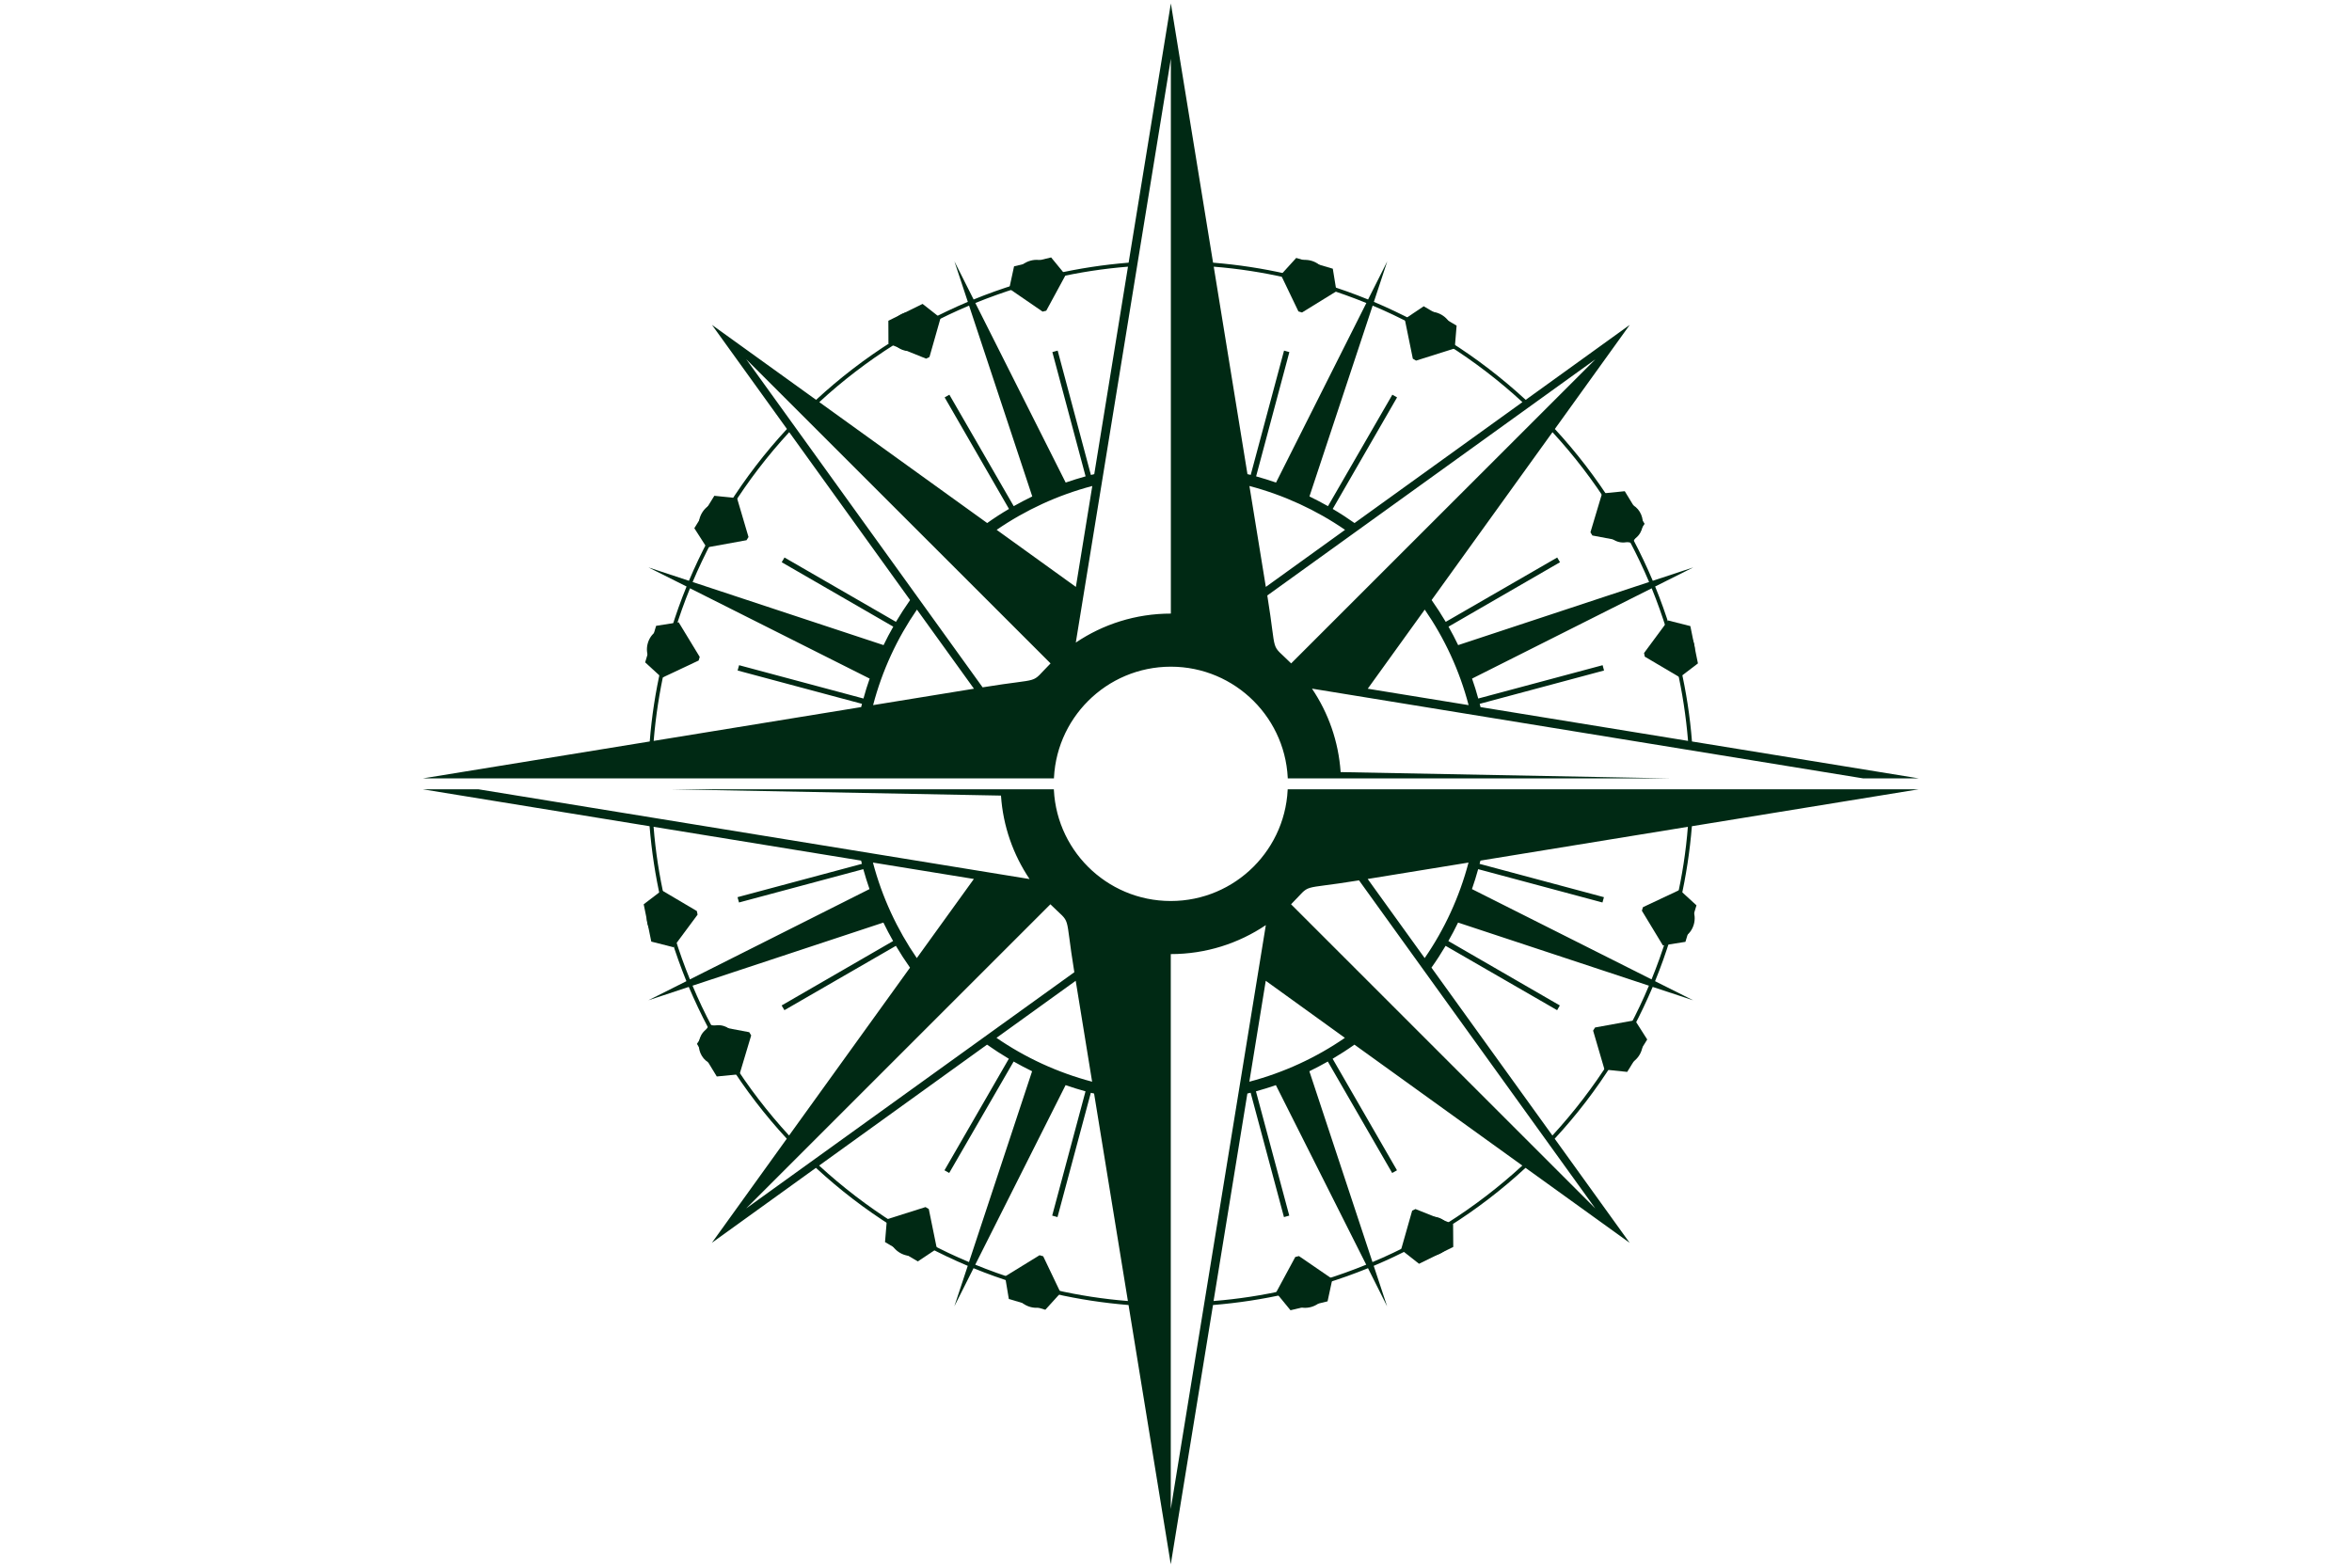 <svg xmlns="http://www.w3.org/2000/svg" xmlns:xlink="http://www.w3.org/1999/xlink" width="150" zoomAndPan="magnify" viewBox="0 0 112.5 75" height="100" preserveAspectRatio="xMidYMid meet" version="1.0"><defs><clipPath id="296130805c"><path d="M 78 29 L 82 29 L 82 33 L 78 33 Z M 78 29 " clip-rule="nonzero"/></clipPath><clipPath id="ee66414015"><path d="M 80.762 29.484 L 81.367 32.465 L 78.984 32.949 L 78.379 29.969 Z M 80.762 29.484 " clip-rule="nonzero"/></clipPath><clipPath id="afaeaa4497"><path d="M 80.762 29.484 L 81.367 32.465 L 78.984 32.949 L 78.379 29.969 Z M 80.762 29.484 " clip-rule="nonzero"/></clipPath><clipPath id="d3c6a1622b"><path d="M 18.672 0.164 L 93.43 0.164 L 93.43 37.238 L 18.672 37.238 Z M 18.672 0.164 " clip-rule="nonzero"/></clipPath><clipPath id="16208e664b"><path d="M 76 23 L 79 23 L 79 26 L 76 26 Z M 76 23 " clip-rule="nonzero"/></clipPath><clipPath id="15b57b2363"><path d="M 77.473 23.094 L 79.055 25.688 L 76.98 26.953 L 75.398 24.359 Z M 77.473 23.094 " clip-rule="nonzero"/></clipPath><clipPath id="5a65583cf9"><path d="M 77.473 23.094 L 79.055 25.688 L 76.98 26.953 L 75.398 24.359 Z M 77.473 23.094 " clip-rule="nonzero"/></clipPath><clipPath id="45d7c6386b"><path d="M 67 14 L 70 14 L 70 18 L 67 18 Z M 67 14 " clip-rule="nonzero"/></clipPath><clipPath id="663b9a8e76"><path d="M 67.691 14.41 L 70.312 15.949 L 69.078 18.043 L 66.461 16.504 Z M 67.691 14.41 " clip-rule="nonzero"/></clipPath><clipPath id="bb29b7e101"><path d="M 67.691 14.41 L 70.312 15.949 L 69.078 18.043 L 66.461 16.504 Z M 67.691 14.41 " clip-rule="nonzero"/></clipPath><clipPath id="85132b428a"><path d="M 61 12 L 64 12 L 64 16 L 61 16 Z M 61 12 " clip-rule="nonzero"/></clipPath><clipPath id="64421b383c"><path d="M 61.547 12.199 L 64.461 13.059 L 63.773 15.391 L 60.859 14.531 Z M 61.547 12.199 " clip-rule="nonzero"/></clipPath><clipPath id="08f63f4bb7"><path d="M 61.547 12.199 L 64.461 13.059 L 63.773 15.391 L 60.859 14.531 Z M 61.547 12.199 " clip-rule="nonzero"/></clipPath><clipPath id="dbc96a852e"><path d="M 48 12 L 51 12 L 51 15 L 48 15 Z M 48 12 " clip-rule="nonzero"/></clipPath><clipPath id="7b362c5be4"><path d="M 48.039 12.848 L 50.996 12.137 L 51.562 14.5 L 48.609 15.211 Z M 48.039 12.848 " clip-rule="nonzero"/></clipPath><clipPath id="adcd5864cd"><path d="M 48.039 12.848 L 50.996 12.137 L 51.562 14.5 L 48.609 15.211 Z M 48.039 12.848 " clip-rule="nonzero"/></clipPath><clipPath id="03a54017ee"><path d="M 42 14 L 45 14 L 45 18 L 42 18 Z M 42 14 " clip-rule="nonzero"/></clipPath><clipPath id="e746443553"><path d="M 42.062 15.551 L 44.789 14.207 L 45.859 16.391 L 43.133 17.73 Z M 42.062 15.551 " clip-rule="nonzero"/></clipPath><clipPath id="e293e2935e"><path d="M 42.062 15.551 L 44.789 14.207 L 45.859 16.391 L 43.133 17.73 Z M 42.062 15.551 " clip-rule="nonzero"/></clipPath><clipPath id="3903d4f635"><path d="M 33 23 L 36 23 L 36 27 L 33 27 Z M 33 23 " clip-rule="nonzero"/></clipPath><clipPath id="d4a88cd11f"><path d="M 32.957 25.672 L 34.551 23.086 L 36.621 24.363 L 35.027 26.949 Z M 32.957 25.672 " clip-rule="nonzero"/></clipPath><clipPath id="2ef0fe93d7"><path d="M 32.957 25.672 L 34.551 23.086 L 36.621 24.363 L 35.027 26.949 Z M 32.957 25.672 " clip-rule="nonzero"/></clipPath><clipPath id="ad4fa360d3"><path d="M 30 29 L 34 29 L 34 33 L 30 33 Z M 30 29 " clip-rule="nonzero"/></clipPath><clipPath id="54d186f617"><path d="M 30.715 32.141 L 31.594 29.23 L 33.918 29.934 L 33.043 32.844 Z M 30.715 32.141 " clip-rule="nonzero"/></clipPath><clipPath id="719ac5cabc"><path d="M 30.715 32.141 L 31.594 29.23 L 33.918 29.934 L 33.043 32.844 Z M 30.715 32.141 " clip-rule="nonzero"/></clipPath><clipPath id="a8fe3196d0"><path d="M 30 42 L 34 42 L 34 46 L 30 46 Z M 30 42 " clip-rule="nonzero"/></clipPath><clipPath id="c09259e278"><path d="M 31.242 45.516 L 30.637 42.535 L 33.02 42.051 L 33.625 45.031 Z M 31.242 45.516 " clip-rule="nonzero"/></clipPath><clipPath id="f23987e7db"><path d="M 31.242 45.516 L 30.637 42.535 L 33.02 42.051 L 33.625 45.031 Z M 31.242 45.516 " clip-rule="nonzero"/></clipPath><clipPath id="149a9d757c"><path d="M 18.574 37.762 L 93.328 37.762 L 93.328 74.832 L 18.574 74.832 Z M 18.574 37.762 " clip-rule="nonzero"/></clipPath><clipPath id="6fbb015a8d"><path d="M 33 49 L 36 49 L 36 52 L 33 52 Z M 33 49 " clip-rule="nonzero"/></clipPath><clipPath id="3e835ec8b2"><path d="M 34.527 51.906 L 32.949 49.312 L 35.023 48.047 L 36.605 50.641 Z M 34.527 51.906 " clip-rule="nonzero"/></clipPath><clipPath id="d4c1e3b1a3"><path d="M 34.527 51.906 L 32.949 49.312 L 35.023 48.047 L 36.605 50.641 Z M 34.527 51.906 " clip-rule="nonzero"/></clipPath><clipPath id="dad3d8a11a"><path d="M 42 57 L 45 57 L 45 61 L 42 61 Z M 42 57 " clip-rule="nonzero"/></clipPath><clipPath id="944dede37f"><path d="M 44.312 60.59 L 41.691 59.051 L 42.922 56.957 L 45.543 58.496 Z M 44.312 60.59 " clip-rule="nonzero"/></clipPath><clipPath id="1d116e1de2"><path d="M 44.312 60.59 L 41.691 59.051 L 42.922 56.957 L 45.543 58.496 Z M 44.312 60.59 " clip-rule="nonzero"/></clipPath><clipPath id="132351a07b"><path d="M 48 59 L 51 59 L 51 63 L 48 63 Z M 48 59 " clip-rule="nonzero"/></clipPath><clipPath id="c44b3b7036"><path d="M 50.457 62.801 L 47.539 61.941 L 48.227 59.609 L 51.141 60.469 Z M 50.457 62.801 " clip-rule="nonzero"/></clipPath><clipPath id="8220badfbc"><path d="M 50.457 62.801 L 47.539 61.941 L 48.227 59.609 L 51.141 60.469 Z M 50.457 62.801 " clip-rule="nonzero"/></clipPath><clipPath id="425f22f34e"><path d="M 61 60 L 64 60 L 64 63 L 61 63 Z M 61 60 " clip-rule="nonzero"/></clipPath><clipPath id="e7947fa1aa"><path d="M 63.961 62.152 L 61.008 62.863 L 60.438 60.5 L 63.391 59.789 Z M 63.961 62.152 " clip-rule="nonzero"/></clipPath><clipPath id="3d0fc96fd4"><path d="M 63.961 62.152 L 61.008 62.863 L 60.438 60.5 L 63.391 59.789 Z M 63.961 62.152 " clip-rule="nonzero"/></clipPath><clipPath id="8a6ec5b3be"><path d="M 67 57 L 70 57 L 70 61 L 67 61 Z M 67 57 " clip-rule="nonzero"/></clipPath><clipPath id="c80ee15b60"><path d="M 69.941 59.449 L 67.215 60.793 L 66.141 58.609 L 68.867 57.27 Z M 69.941 59.449 " clip-rule="nonzero"/></clipPath><clipPath id="deff9326ba"><path d="M 69.941 59.449 L 67.215 60.793 L 66.141 58.609 L 68.867 57.27 Z M 69.941 59.449 " clip-rule="nonzero"/></clipPath><clipPath id="ff6b925672"><path d="M 76 48 L 79 48 L 79 52 L 76 52 Z M 76 48 " clip-rule="nonzero"/></clipPath><clipPath id="40ea0020ac"><path d="M 79.047 49.328 L 77.449 51.914 L 75.379 50.637 L 76.977 48.051 Z M 79.047 49.328 " clip-rule="nonzero"/></clipPath><clipPath id="8885f4a416"><path d="M 79.047 49.328 L 77.449 51.914 L 75.379 50.637 L 76.977 48.051 Z M 79.047 49.328 " clip-rule="nonzero"/></clipPath><clipPath id="3e6f1724bf"><path d="M 78 42 L 82 42 L 82 46 L 78 46 Z M 78 42 " clip-rule="nonzero"/></clipPath><clipPath id="c534fa3953"><path d="M 81.285 42.859 L 80.41 45.77 L 78.082 45.066 L 78.961 42.156 Z M 81.285 42.859 " clip-rule="nonzero"/></clipPath><clipPath id="a23d5352e3"><path d="M 81.285 42.859 L 80.41 45.77 L 78.082 45.066 L 78.961 42.156 Z M 81.285 42.859 " clip-rule="nonzero"/></clipPath></defs><g clip-path="url(#296130805c)"><g clip-path="url(#ee66414015)"><g clip-path="url(#afaeaa4497)"><path fill="#002914" d="M 80.344 32.402 L 78.559 31.348 L 79.789 29.684 L 80.852 29.953 L 81.215 31.738 Z M 80.344 32.402 " fill-opacity="1" fill-rule="nonzero"/></g></g></g><g clip-path="url(#d3c6a1622b)"><path fill="#002914" d="M 77.645 24.047 C 78.609 24.047 78.926 25.355 78.125 25.82 C 78.461 26.461 78.773 27.117 79.055 27.785 L 80.992 27.145 L 79.168 28.059 C 79.441 28.727 79.684 29.41 79.898 30.105 C 81.082 29.801 81.562 31.625 80.391 31.945 C 80.652 33.094 80.836 34.27 80.93 35.473 L 93.336 37.492 L 61.602 37.492 C 61.602 34.402 59.094 31.895 56.004 31.895 C 52.914 31.895 50.406 34.402 50.406 37.492 L 18.672 37.492 L 31.078 35.473 C 31.172 34.27 31.355 33.094 31.617 31.945 C 30.445 31.625 30.926 29.801 32.109 30.105 C 32.324 29.41 32.566 28.727 32.84 28.059 L 31.016 27.145 L 32.953 27.785 C 33.234 27.117 33.547 26.461 33.883 25.82 C 32.828 25.207 33.797 23.574 34.836 24.176 C 35.66 22.871 36.598 21.648 37.641 20.523 L 34.055 15.543 L 39.035 19.129 C 40.16 18.09 41.383 17.148 42.684 16.328 C 42.086 15.285 43.715 14.316 44.332 15.371 C 44.969 15.035 45.625 14.723 46.293 14.441 L 45.652 12.504 L 46.57 14.328 C 47.238 14.055 47.918 13.812 48.613 13.598 C 48.309 12.414 50.137 11.934 50.453 13.105 C 51.602 12.844 52.781 12.664 53.984 12.566 L 56.004 0.164 L 58.023 12.566 C 59.227 12.664 60.402 12.844 61.551 13.105 C 61.871 11.934 63.699 12.418 63.395 13.598 C 64.086 13.812 64.77 14.055 65.438 14.328 L 66.355 12.504 L 65.715 14.441 C 66.383 14.723 67.035 15.035 67.676 15.371 C 68.293 14.316 69.926 15.285 69.324 16.328 C 70.625 17.148 71.848 18.09 72.977 19.129 L 77.953 15.543 L 74.371 20.523 C 75.41 21.648 76.348 22.871 77.172 24.176 C 77.309 24.094 77.473 24.047 77.645 24.047 Z M 90.34 37.438 L 62.754 32.945 C 63.535 34.102 64.023 35.465 64.125 36.938 Z M 77.953 25.898 C 76.988 26.238 76.27 24.938 77.02 24.281 C 76.207 22.996 75.285 21.789 74.258 20.676 L 68.477 28.707 C 68.715 29.047 68.941 29.395 69.152 29.75 L 74.484 26.672 L 74.617 26.898 L 69.285 29.98 C 69.449 30.27 69.602 30.562 69.746 30.863 L 78.879 27.844 C 78.598 27.18 78.289 26.531 77.953 25.898 Z M 34.051 25.898 C 35.02 26.238 35.742 24.938 34.988 24.281 C 35.797 22.996 36.723 21.789 37.75 20.676 L 43.531 28.707 C 43.293 29.047 43.066 29.395 42.855 29.75 L 37.523 26.672 L 37.391 26.898 L 42.727 29.98 C 42.562 30.27 42.406 30.562 42.262 30.863 L 33.129 27.844 C 33.41 27.18 33.719 26.531 34.051 25.898 Z M 48.262 24.348 L 45.184 19.012 L 45.41 18.883 L 48.488 24.215 C 48.777 24.051 49.074 23.898 49.375 23.75 L 46.352 14.621 C 45.691 14.898 45.043 15.207 44.41 15.543 C 44.742 16.512 43.449 17.23 42.793 16.477 C 41.504 17.289 40.297 18.215 39.188 19.238 L 47.219 25.023 C 47.555 24.781 47.902 24.559 48.262 24.348 Z M 51.926 22.789 L 50.336 16.844 L 50.59 16.773 L 52.18 22.723 L 52.34 22.684 L 53.953 12.758 C 52.773 12.852 51.613 13.031 50.484 13.289 C 50.559 14.324 49.117 14.668 48.68 13.77 C 47.992 13.984 47.316 14.227 46.652 14.496 L 50.973 23.086 C 51.289 22.977 51.605 22.879 51.926 22.789 Z M 41.23 33.672 L 35.281 32.078 L 35.352 31.824 L 41.301 33.418 C 41.387 33.094 41.488 32.777 41.598 32.465 L 33.004 28.145 C 32.734 28.805 32.496 29.48 32.281 30.168 C 33.18 30.605 32.836 32.047 31.797 31.977 C 31.543 33.105 31.363 34.262 31.266 35.445 L 41.191 33.828 Z M 59.668 22.684 L 59.824 22.719 L 61.418 16.773 L 61.672 16.844 L 60.082 22.789 C 60.402 22.879 60.719 22.977 61.035 23.086 L 65.355 14.496 C 64.691 14.227 64.016 13.984 63.328 13.77 C 62.895 14.668 61.449 14.324 61.523 13.289 C 60.395 13.031 59.234 12.852 58.055 12.758 Z M 62.633 23.75 C 62.934 23.898 63.23 24.051 63.52 24.215 L 66.598 18.883 L 66.824 19.012 L 63.746 24.348 C 64.105 24.559 64.453 24.785 64.789 25.023 L 72.82 19.238 C 71.711 18.215 70.504 17.289 69.215 16.477 C 68.559 17.23 67.266 16.512 67.598 15.543 C 66.965 15.207 66.32 14.898 65.656 14.621 Z M 60.617 28.488 C 61.102 31.48 60.707 30.688 61.758 31.738 L 76.312 17.188 Z M 64.336 25.348 C 62.961 24.402 61.418 23.688 59.762 23.25 L 60.547 28.078 Z M 56.004 22.766 L 56.004 2.809 L 51.457 30.742 C 52.754 29.867 54.32 29.355 56.004 29.355 Z M 65.422 32.949 L 70.246 33.734 C 69.812 32.078 69.094 30.535 68.148 29.164 Z M 70.816 33.828 L 80.742 35.445 C 80.645 34.262 80.465 33.105 80.211 31.977 C 79.172 32.051 78.828 30.605 79.727 30.168 C 79.512 29.48 79.273 28.805 79.004 28.145 L 70.41 32.465 C 70.52 32.777 70.621 33.094 70.707 33.418 L 76.656 31.824 L 76.723 32.078 L 70.777 33.672 Z M 37.898 20.246 L 47 32.883 C 49.984 32.395 49.199 32.793 50.25 31.738 L 35.695 17.188 Z M 41.762 33.734 L 46.586 32.949 L 43.859 29.164 C 42.914 30.535 42.195 32.078 41.762 33.734 Z M 51.461 28.078 L 52.246 23.25 C 50.59 23.688 49.047 24.402 47.672 25.348 Z M 51.461 28.078 " fill-opacity="1" fill-rule="evenodd"/></g><g clip-path="url(#16208e664b)"><g clip-path="url(#15b57b2363)"><g clip-path="url(#5a65583cf9)"><path fill="#002914" d="M 78.07 25.977 L 76.035 25.594 L 76.629 23.609 L 77.715 23.5 L 78.664 25.059 Z M 78.07 25.977 " fill-opacity="1" fill-rule="nonzero"/></g></g></g><g clip-path="url(#45d7c6386b)"><g clip-path="url(#663b9a8e76)"><g clip-path="url(#bb29b7e101)"><path fill="#002914" d="M 69.582 16.668 L 67.605 17.293 L 67.191 15.262 L 68.098 14.652 L 69.672 15.578 Z M 69.582 16.668 " fill-opacity="1" fill-rule="nonzero"/></g></g></g><g clip-path="url(#85132b428a)"><g clip-path="url(#64421b383c)"><g clip-path="url(#08f63f4bb7)"><path fill="#002914" d="M 63.926 13.934 L 62.164 15.02 L 61.266 13.148 L 62 12.34 L 63.75 12.855 Z M 63.926 13.934 " fill-opacity="1" fill-rule="nonzero"/></g></g></g><g clip-path="url(#dbc96a852e)"><g clip-path="url(#7b362c5be4)"><g clip-path="url(#adcd5864cd)"><path fill="#002914" d="M 50.969 13.16 L 49.98 14.984 L 48.273 13.812 L 48.504 12.742 L 50.277 12.316 Z M 50.969 13.16 " fill-opacity="1" fill-rule="nonzero"/></g></g></g><g clip-path="url(#03a54017ee)"><g clip-path="url(#e746443553)"><g clip-path="url(#e293e2935e)"><path fill="#002914" d="M 44.988 15.215 L 44.422 17.207 L 42.496 16.438 L 42.492 15.344 L 44.129 14.539 Z M 44.988 15.215 " fill-opacity="1" fill-rule="nonzero"/></g></g></g><g clip-path="url(#3903d4f635)"><g clip-path="url(#d4a88cd11f)"><g clip-path="url(#2ef0fe93d7)"><path fill="#002914" d="M 35.254 23.832 L 35.84 25.82 L 33.801 26.191 L 33.211 25.27 L 34.168 23.719 Z M 35.254 23.832 " fill-opacity="1" fill-rule="nonzero"/></g></g></g><g clip-path="url(#ad4fa360d3)"><g clip-path="url(#54d186f617)"><g clip-path="url(#719ac5cabc)"><path fill="#002914" d="M 32.461 29.77 L 33.539 31.543 L 31.664 32.426 L 30.859 31.688 L 31.383 29.941 Z M 32.461 29.77 " fill-opacity="1" fill-rule="nonzero"/></g></g></g><g clip-path="url(#a8fe3196d0)"><g clip-path="url(#c09259e278)"><g clip-path="url(#f23987e7db)"><path fill="#002914" d="M 31.66 42.598 L 33.445 43.652 L 32.211 45.316 L 31.152 45.047 L 30.789 43.262 Z M 31.66 42.598 " fill-opacity="1" fill-rule="nonzero"/></g></g></g><g clip-path="url(#149a9d757c)"><path fill="#002914" d="M 34.359 50.953 C 33.391 50.953 33.078 49.645 33.879 49.18 C 33.539 48.539 33.23 47.883 32.945 47.215 L 31.012 47.855 L 32.832 46.941 C 32.562 46.273 32.316 45.59 32.102 44.895 C 30.922 45.199 30.438 43.375 31.609 43.055 C 31.348 41.906 31.168 40.73 31.07 39.527 L 18.668 37.508 L 50.402 37.508 C 50.402 40.598 52.906 43.105 56 43.105 C 59.09 43.105 61.598 40.598 61.598 37.508 L 93.328 37.508 L 80.926 39.527 C 80.828 40.73 80.648 41.906 80.387 43.055 C 81.559 43.375 81.074 45.199 79.895 44.895 C 79.68 45.59 79.438 46.273 79.164 46.941 L 80.988 47.855 L 79.051 47.215 C 78.766 47.883 78.457 48.539 78.117 49.18 C 79.172 49.793 78.203 51.426 77.164 50.824 C 76.344 52.129 75.406 53.352 74.363 54.477 L 77.949 59.457 L 72.969 55.871 C 71.844 56.91 70.621 57.852 69.316 58.672 C 69.918 59.715 68.285 60.684 67.672 59.629 C 67.031 59.965 66.379 60.277 65.707 60.559 L 66.348 62.496 L 65.434 60.672 C 64.766 60.945 64.082 61.188 63.387 61.402 C 63.691 62.586 61.867 63.066 61.547 61.895 C 60.398 62.156 59.219 62.336 58.02 62.434 L 56 74.836 L 53.98 62.434 C 52.777 62.336 51.598 62.156 50.449 61.895 C 50.129 63.066 48.301 62.582 48.609 61.402 C 47.914 61.188 47.23 60.945 46.566 60.672 L 45.648 62.496 L 46.289 60.559 C 45.617 60.277 44.965 59.965 44.328 59.629 C 43.711 60.684 42.078 59.715 42.68 58.672 C 41.375 57.852 40.152 56.91 39.027 55.871 L 34.051 59.457 L 37.633 54.477 C 36.594 53.352 35.652 52.129 34.832 50.824 C 34.691 50.906 34.531 50.953 34.359 50.953 Z M 21.664 37.562 L 49.246 42.055 C 48.469 40.898 47.977 39.535 47.879 38.062 Z M 34.047 49.102 C 35.016 48.762 35.734 50.062 34.984 50.719 C 35.793 52.004 36.719 53.211 37.742 54.324 L 43.527 46.293 C 43.289 45.953 43.062 45.605 42.852 45.25 L 37.52 48.328 L 37.387 48.102 L 42.719 45.02 C 42.555 44.73 42.398 44.438 42.254 44.137 L 33.125 47.156 C 33.402 47.82 33.711 48.469 34.047 49.102 Z M 77.949 49.102 C 76.98 48.762 76.262 50.062 77.016 50.719 C 76.203 52.004 75.277 53.211 74.254 54.324 L 68.469 46.293 C 68.711 45.953 68.934 45.605 69.145 45.25 L 74.48 48.328 L 74.609 48.102 L 69.277 45.02 C 69.441 44.73 69.598 44.438 69.742 44.137 L 78.871 47.156 C 78.594 47.82 78.285 48.469 77.949 49.102 Z M 63.742 50.652 L 66.82 55.988 L 66.59 56.117 L 63.512 50.785 C 63.223 50.949 62.93 51.102 62.629 51.25 L 65.648 60.379 C 66.312 60.102 66.961 59.793 67.594 59.457 C 67.258 58.488 68.555 57.77 69.211 58.523 C 70.496 57.711 71.703 56.785 72.816 55.762 L 64.785 49.977 C 64.445 50.219 64.098 50.441 63.742 50.652 Z M 60.074 52.211 L 61.668 58.156 L 61.414 58.227 L 59.82 52.277 L 59.664 52.316 L 58.047 62.242 C 59.23 62.148 60.387 61.969 61.516 61.711 C 61.445 60.676 62.887 60.332 63.324 61.23 C 64.012 61.016 64.688 60.773 65.348 60.504 L 61.027 51.914 C 60.715 52.023 60.398 52.121 60.074 52.211 Z M 70.77 41.328 L 76.719 42.922 L 76.648 43.176 L 70.703 41.582 C 70.613 41.906 70.516 42.223 70.406 42.535 L 78.996 46.855 C 79.266 46.195 79.508 45.52 79.719 44.832 C 78.824 44.395 79.164 42.953 80.203 43.023 C 80.461 41.895 80.641 40.738 80.734 39.555 L 70.812 41.172 Z M 52.332 52.316 L 52.176 52.281 L 50.582 58.227 L 50.328 58.156 L 51.922 52.211 C 51.598 52.121 51.281 52.023 50.969 51.914 L 46.648 60.504 C 47.309 60.773 47.984 61.016 48.672 61.23 C 49.109 60.332 50.555 60.676 50.48 61.711 C 51.609 61.969 52.766 62.148 53.949 62.242 Z M 49.367 51.25 C 49.066 51.102 48.773 50.949 48.484 50.785 L 45.402 56.117 L 45.176 55.988 L 48.254 50.652 C 47.898 50.441 47.551 50.215 47.211 49.977 L 39.18 55.762 C 40.293 56.785 41.5 57.711 42.785 58.523 C 43.441 57.77 44.738 58.488 44.406 59.457 C 45.035 59.793 45.684 60.102 46.348 60.379 Z M 51.387 46.512 C 50.898 43.52 51.297 44.312 50.242 43.262 L 35.691 57.812 Z M 47.664 49.652 C 49.039 50.598 50.582 51.312 52.238 51.75 L 51.453 46.922 Z M 56 52.234 L 56 72.191 L 60.547 44.258 C 59.246 45.133 57.684 45.645 56 45.645 Z M 46.582 42.051 L 41.754 41.266 C 42.191 42.922 42.91 44.465 43.852 45.836 Z M 41.188 41.172 L 31.262 39.555 C 31.355 40.738 31.535 41.895 31.793 43.023 C 32.832 42.949 33.176 44.395 32.277 44.832 C 32.488 45.52 32.73 46.195 33 46.855 L 41.59 42.535 C 41.48 42.223 41.383 41.906 41.293 41.582 L 35.348 43.176 L 35.277 42.922 L 41.227 41.328 Z M 74.102 54.754 L 65.004 42.117 C 62.016 42.605 62.805 42.207 61.754 43.262 L 76.305 57.812 Z M 70.242 41.266 L 65.418 42.051 L 68.145 45.836 C 69.09 44.465 69.805 42.922 70.242 41.266 Z M 60.543 46.922 L 59.758 51.75 C 61.414 51.312 62.957 50.598 64.328 49.652 Z M 60.543 46.922 " fill-opacity="1" fill-rule="evenodd"/></g><g clip-path="url(#6fbb015a8d)"><g clip-path="url(#3e835ec8b2)"><g clip-path="url(#d4c1e3b1a3)"><path fill="#002914" d="M 33.93 49.023 L 35.969 49.406 L 35.375 51.391 L 34.285 51.5 L 33.336 49.941 Z M 33.93 49.023 " fill-opacity="1" fill-rule="nonzero"/></g></g></g><g clip-path="url(#dad3d8a11a)"><g clip-path="url(#944dede37f)"><g clip-path="url(#1d116e1de2)"><path fill="#002914" d="M 42.422 58.332 L 44.398 57.707 L 44.812 59.738 L 43.902 60.348 L 42.332 59.422 Z M 42.422 58.332 " fill-opacity="1" fill-rule="nonzero"/></g></g></g><g clip-path="url(#132351a07b)"><g clip-path="url(#c44b3b7036)"><g clip-path="url(#8220badfbc)"><path fill="#002914" d="M 48.074 61.066 L 49.84 59.98 L 50.734 61.852 L 50 62.66 L 48.254 62.145 Z M 48.074 61.066 " fill-opacity="1" fill-rule="nonzero"/></g></g></g><g clip-path="url(#425f22f34e)"><g clip-path="url(#e7947fa1aa)"><g clip-path="url(#3d0fc96fd4)"><path fill="#002914" d="M 61.035 61.84 L 62.02 60.016 L 63.73 61.188 L 63.5 62.258 L 61.727 62.684 Z M 61.035 61.84 " fill-opacity="1" fill-rule="nonzero"/></g></g></g><g clip-path="url(#8a6ec5b3be)"><g clip-path="url(#c80ee15b60)"><g clip-path="url(#deff9326ba)"><path fill="#002914" d="M 67.016 59.785 L 67.582 57.793 L 69.504 58.562 L 69.512 59.656 L 67.875 60.461 Z M 67.016 59.785 " fill-opacity="1" fill-rule="nonzero"/></g></g></g><g clip-path="url(#ff6b925672)"><g clip-path="url(#40ea0020ac)"><g clip-path="url(#8885f4a416)"><path fill="#002914" d="M 76.746 51.168 L 76.164 49.18 L 78.203 48.809 L 78.789 49.73 L 77.832 51.281 Z M 76.746 51.168 " fill-opacity="1" fill-rule="nonzero"/></g></g></g><g clip-path="url(#3e6f1724bf)"><g clip-path="url(#c534fa3953)"><g clip-path="url(#a23d5352e3)"><path fill="#002914" d="M 79.539 45.23 L 78.465 43.457 L 80.34 42.574 L 81.145 43.312 L 80.617 45.059 Z M 79.539 45.23 " fill-opacity="1" fill-rule="nonzero"/></g></g></g></svg>